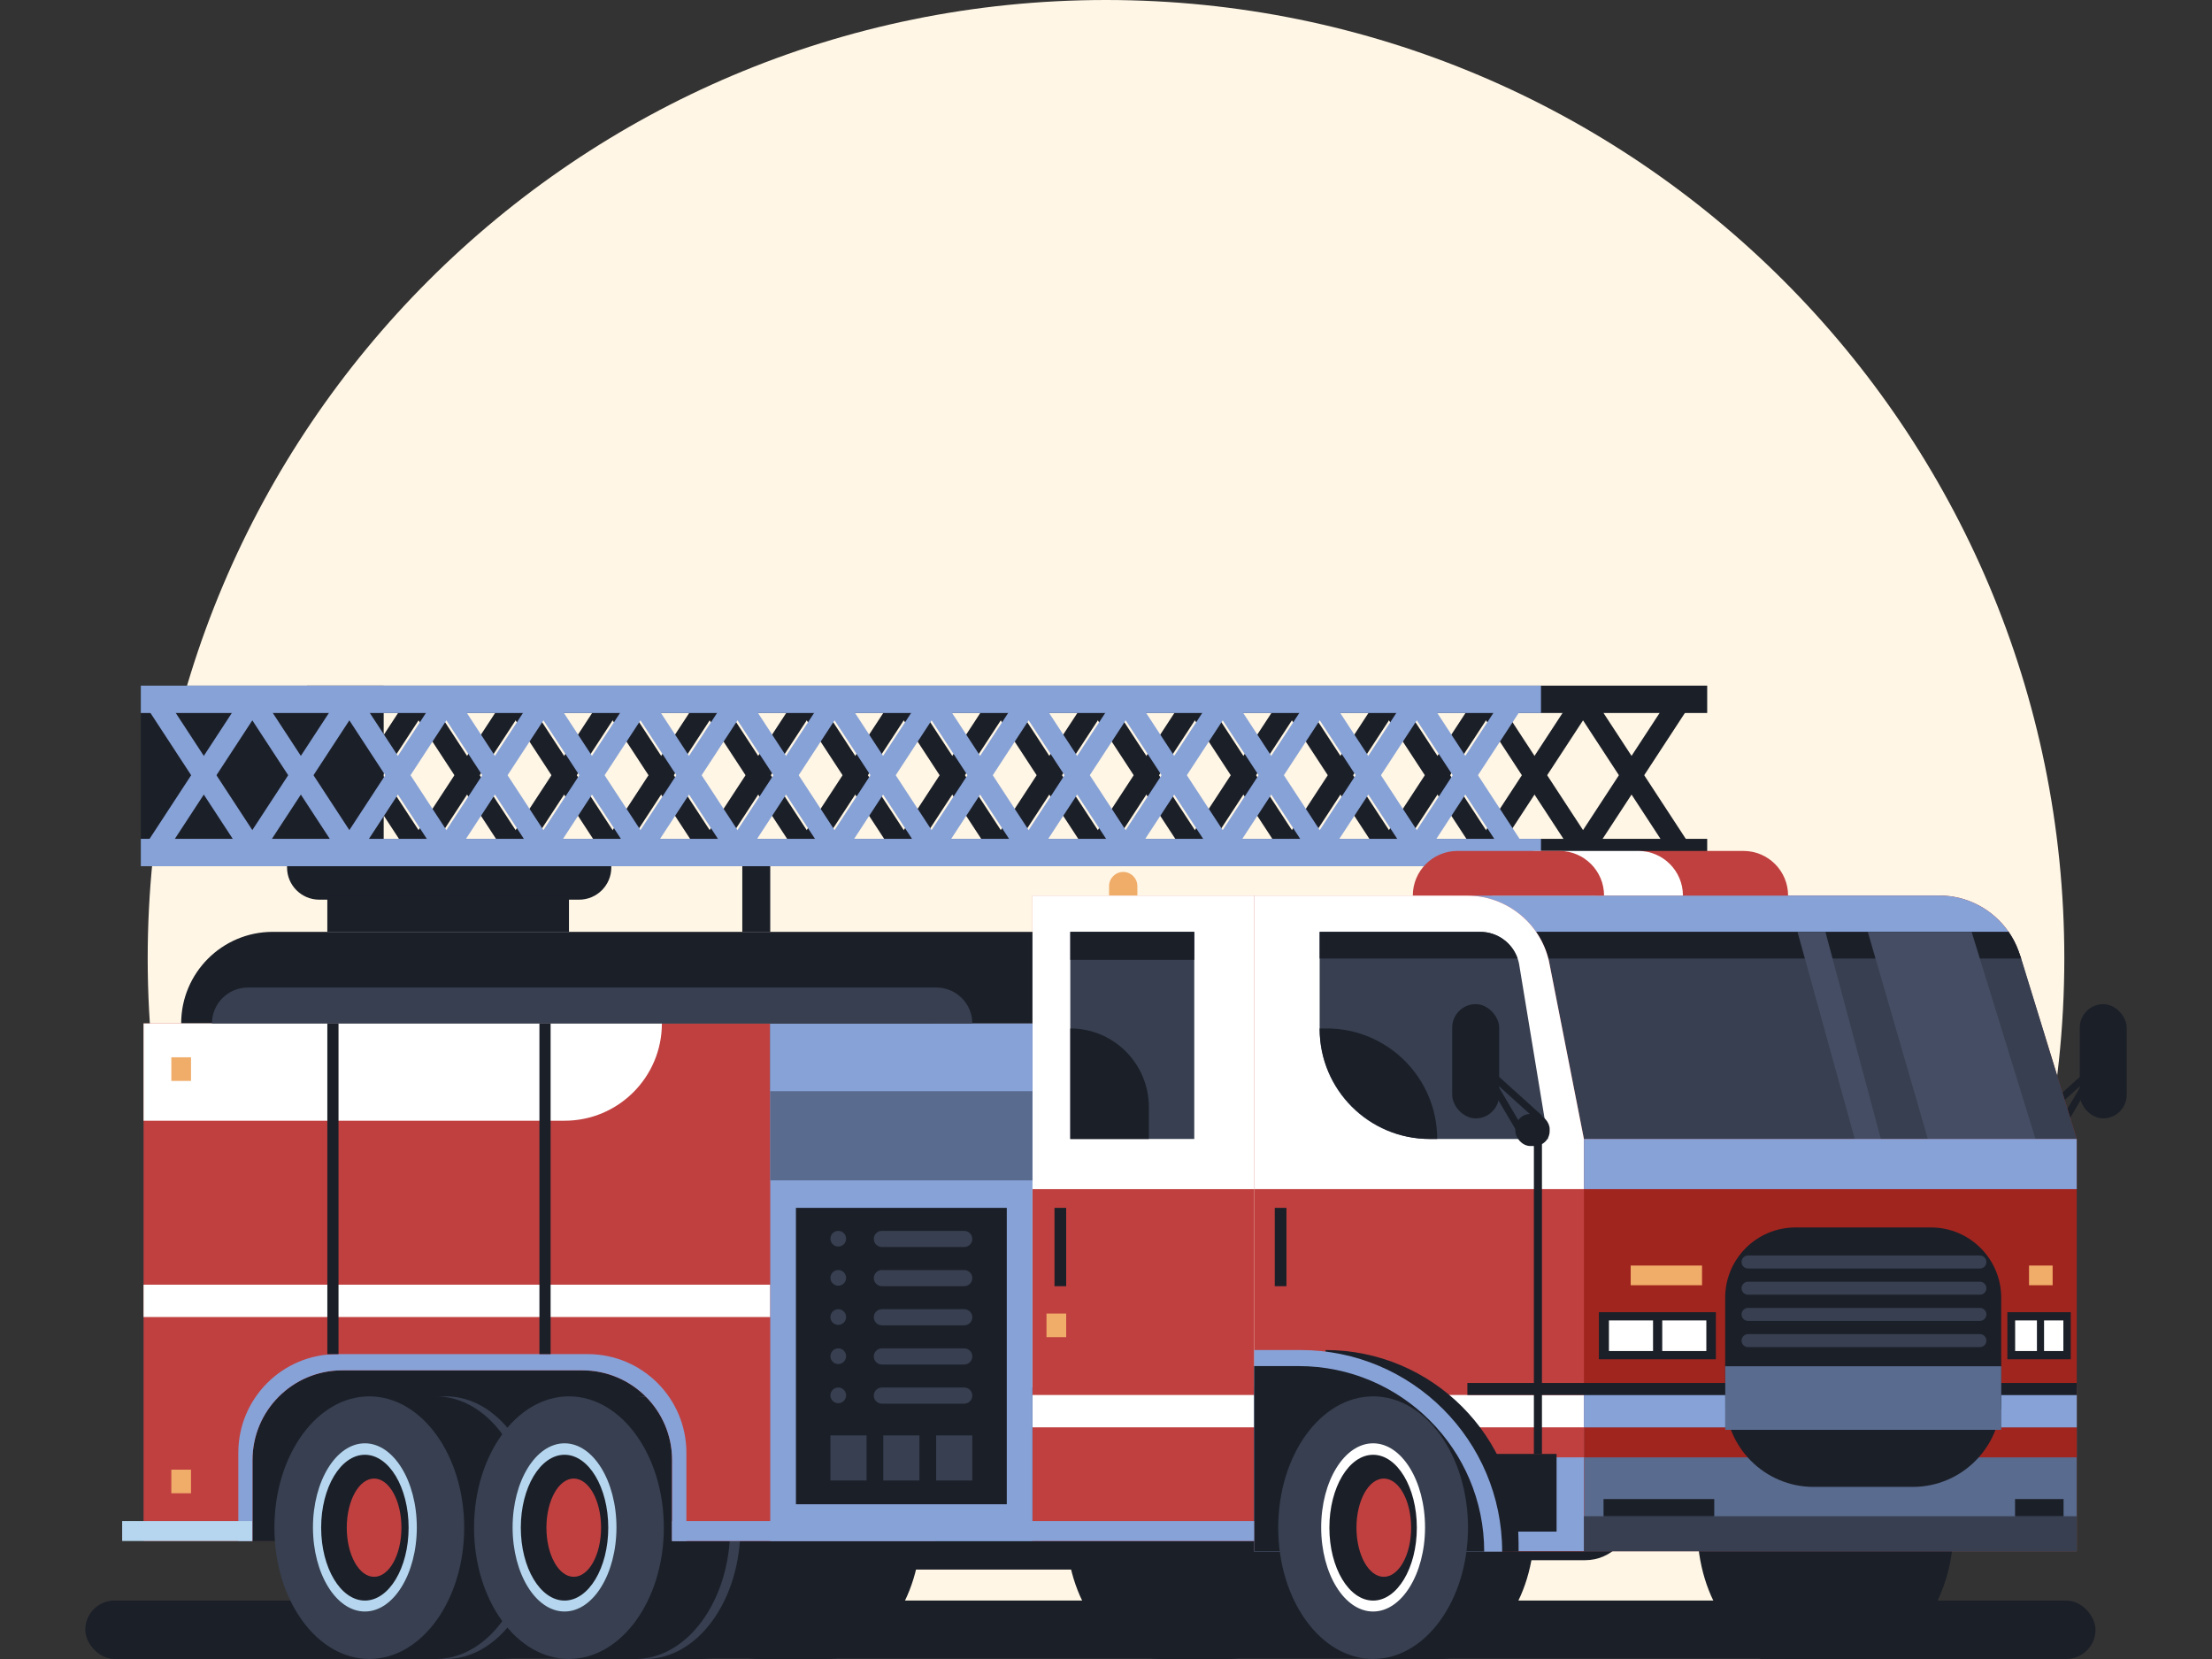 <?xml version="1.0" encoding="UTF-8"?>
<svg xmlns="http://www.w3.org/2000/svg" xmlns:xlink="http://www.w3.org/1999/xlink" width="440" height="330" viewBox="0 0 440 330">
  <rect x="0" y="0" width="440" height="330" fill="#333333" stroke="none"/>
  <defs>
    <clipPath id="e">
      <rect x="27.755" y="-389.971" width="384.491" height="268.015" fill="none" stroke-width="0"></rect>
    </clipPath>
  </defs>
  <g id="a" data-name="fond">
    <path d="M89.977,330h260.047c37.281-34.794,60.599-84.359,60.599-139.377C410.623,85.345,325.278,0,220,0S29.378,85.345,29.378,190.623c0,55.018,23.318,104.583,60.599,139.377Z" fill="#fff6e5" stroke-width="0"></path>
  </g>
  <g id="d" data-name="perso">
    <g>
      <rect x="147.653" y="171.503" width="5.559" height="13.858" transform="translate(300.865 356.863) rotate(180)" fill="#1b1f28" stroke-width="0"></rect>
      <rect x="28.01" y="136.383" width="48.309" height="35.917" transform="translate(104.33 308.683) rotate(180)" fill="#1b1f28" stroke-width="0"></rect>
      <g>
        <rect x="61.075" y="166.857" width="278.513" height="5.443" fill="#1b1f28" stroke-width="0"></rect>
        <rect x="61.075" y="136.383" width="278.513" height="5.443" fill="#1b1f28" stroke-width="0"></rect>
        <g>
          <polygon points="313.231 140.754 333.332 171.503 335.848 167.654 315.747 136.906 313.231 140.754" fill="#1b1f28" stroke-width="0"></polygon>
          <polygon points="313.231 167.654 315.747 171.503 335.848 140.754 333.332 136.906 313.231 167.654" fill="#1b1f28" stroke-width="0"></polygon>
        </g>
        <g>
          <polygon points="293.929 140.754 314.029 171.503 316.545 167.654 296.445 136.906 293.929 140.754" fill="#1b1f28" stroke-width="0"></polygon>
          <polygon points="293.929 167.654 296.445 171.503 316.545 140.754 314.029 136.906 293.929 167.654" fill="#1b1f28" stroke-width="0"></polygon>
        </g>
        <g>
          <polygon points="274.626 140.754 294.727 171.503 297.243 167.654 277.142 136.906 274.626 140.754" fill="#1b1f28" stroke-width="0"></polygon>
          <polygon points="274.626 167.654 277.142 171.503 297.243 140.754 294.727 136.906 274.626 167.654" fill="#1b1f28" stroke-width="0"></polygon>
        </g>
        <g>
          <polygon points="255.323 140.754 275.424 171.503 277.94 167.654 257.839 136.906 255.323 140.754" fill="#1b1f28" stroke-width="0"></polygon>
          <polygon points="255.323 167.654 257.839 171.503 277.94 140.754 275.424 136.906 255.323 167.654" fill="#1b1f28" stroke-width="0"></polygon>
        </g>
        <g>
          <polygon points="236.02 140.754 256.122 171.503 258.638 167.654 238.536 136.906 236.02 140.754" fill="#1b1f28" stroke-width="0"></polygon>
          <polygon points="236.02 167.654 238.536 171.503 258.638 140.754 256.122 136.906 236.02 167.654" fill="#1b1f28" stroke-width="0"></polygon>
        </g>
        <g>
          <polygon points="216.718 140.754 236.818 171.503 239.334 167.654 219.234 136.906 216.718 140.754" fill="#1b1f28" stroke-width="0"></polygon>
          <polygon points="216.718 167.654 219.234 171.503 239.334 140.754 236.818 136.906 216.718 167.654" fill="#1b1f28" stroke-width="0"></polygon>
        </g>
        <g>
          <polygon points="197.415 140.754 217.516 171.503 220.032 167.654 199.931 136.906 197.415 140.754" fill="#1b1f28" stroke-width="0"></polygon>
          <polygon points="197.415 167.654 199.931 171.503 220.032 140.754 217.516 136.906 197.415 167.654" fill="#1b1f28" stroke-width="0"></polygon>
        </g>
        <g>
          <polygon points="178.112 140.754 198.213 171.503 200.729 167.654 180.628 136.906 178.112 140.754" fill="#1b1f28" stroke-width="0"></polygon>
          <polygon points="178.112 167.654 180.628 171.503 200.729 140.754 198.213 136.906 178.112 167.654" fill="#1b1f28" stroke-width="0"></polygon>
        </g>
        <g>
          <polygon points="158.809 140.754 178.911 171.503 181.427 167.654 161.325 136.906 158.809 140.754" fill="#1b1f28" stroke-width="0"></polygon>
          <polygon points="158.809 167.654 161.325 171.503 181.427 140.754 178.911 136.906 158.809 167.654" fill="#1b1f28" stroke-width="0"></polygon>
        </g>
        <g>
          <polygon points="139.507 140.754 159.608 171.503 162.124 167.654 142.023 136.906 139.507 140.754" fill="#1b1f28" stroke-width="0"></polygon>
          <polygon points="139.507 167.654 142.023 171.503 162.124 140.754 159.608 136.906 139.507 167.654" fill="#1b1f28" stroke-width="0"></polygon>
        </g>
        <g>
          <polygon points="120.204 140.754 140.305 171.503 142.821 167.654 122.72 136.906 120.204 140.754" fill="#1b1f28" stroke-width="0"></polygon>
          <polygon points="120.204 167.654 122.72 171.503 142.821 140.754 140.305 136.906 120.204 167.654" fill="#1b1f28" stroke-width="0"></polygon>
        </g>
        <g>
          <polygon points="100.901 140.754 121.002 171.503 123.518 167.654 103.417 136.906 100.901 140.754" fill="#1b1f28" stroke-width="0"></polygon>
          <polygon points="100.901 167.654 103.417 171.503 123.518 140.754 121.002 136.906 100.901 167.654" fill="#1b1f28" stroke-width="0"></polygon>
        </g>
        <g>
          <polygon points="81.599 140.754 101.7 171.503 104.216 167.654 84.115 136.906 81.599 140.754" fill="#1b1f28" stroke-width="0"></polygon>
          <polygon points="81.599 167.654 84.115 171.503 104.216 140.754 101.7 136.906 81.599 167.654" fill="#1b1f28" stroke-width="0"></polygon>
        </g>
        <g>
          <polygon points="62.296 140.754 82.397 171.503 84.913 167.654 64.812 136.906 62.296 140.754" fill="#1b1f28" stroke-width="0"></polygon>
          <polygon points="62.296 167.654 64.812 171.503 84.913 140.754 82.397 136.906 62.296 167.654" fill="#1b1f28" stroke-width="0"></polygon>
        </g>
      </g>
      <g>
        <rect x="28.01" y="166.857" width="278.513" height="5.443" fill="#87a2d7" stroke-width="0"></rect>
        <rect x="28.01" y="136.383" width="278.513" height="5.443" fill="#87a2d7" stroke-width="0"></rect>
        <g>
          <polygon points="280.166 140.754 300.267 171.503 302.783 167.654 282.682 136.906 280.166 140.754" fill="#87a2d7" stroke-width="0"></polygon>
          <polygon points="280.166 167.654 282.682 171.503 302.783 140.754 300.267 136.906 280.166 167.654" fill="#87a2d7" stroke-width="0"></polygon>
        </g>
        <g>
          <polygon points="260.864 140.754 280.964 171.503 283.48 167.654 263.38 136.906 260.864 140.754" fill="#87a2d7" stroke-width="0"></polygon>
          <polygon points="260.864 167.654 263.38 171.503 283.48 140.754 280.964 136.906 260.864 167.654" fill="#87a2d7" stroke-width="0"></polygon>
        </g>
        <g>
          <polygon points="241.561 140.754 261.662 171.503 264.178 167.654 244.077 136.906 241.561 140.754" fill="#87a2d7" stroke-width="0"></polygon>
          <polygon points="241.561 167.654 244.077 171.503 264.178 140.754 261.662 136.906 241.561 167.654" fill="#87a2d7" stroke-width="0"></polygon>
        </g>
        <g>
          <polygon points="222.258 140.754 242.359 171.503 244.875 167.654 224.774 136.906 222.258 140.754" fill="#87a2d7" stroke-width="0"></polygon>
          <polygon points="222.258 167.654 224.774 171.503 244.875 140.754 242.359 136.906 222.258 167.654" fill="#87a2d7" stroke-width="0"></polygon>
        </g>
        <g>
          <polygon points="202.955 140.754 223.057 171.503 225.573 167.654 205.471 136.906 202.955 140.754" fill="#87a2d7" stroke-width="0"></polygon>
          <polygon points="202.955 167.654 205.471 171.503 225.573 140.754 223.057 136.906 202.955 167.654" fill="#87a2d7" stroke-width="0"></polygon>
        </g>
        <g>
          <polygon points="183.653 140.754 203.753 171.503 206.269 167.654 186.169 136.906 183.653 140.754" fill="#87a2d7" stroke-width="0"></polygon>
          <polygon points="183.653 167.654 186.169 171.503 206.269 140.754 203.753 136.906 183.653 167.654" fill="#87a2d7" stroke-width="0"></polygon>
        </g>
        <g>
          <polygon points="164.35 140.754 184.451 171.503 186.967 167.654 166.866 136.906 164.35 140.754" fill="#87a2d7" stroke-width="0"></polygon>
          <polygon points="164.35 167.654 166.866 171.503 186.967 140.754 184.451 136.906 164.35 167.654" fill="#87a2d7" stroke-width="0"></polygon>
        </g>
        <g>
          <polygon points="145.047 140.754 165.148 171.503 167.664 167.654 147.563 136.906 145.047 140.754" fill="#87a2d7" stroke-width="0"></polygon>
          <polygon points="145.047 167.654 147.563 171.503 167.664 140.754 165.148 136.906 145.047 167.654" fill="#87a2d7" stroke-width="0"></polygon>
        </g>
        <g>
          <polygon points="125.744 140.754 145.846 171.503 148.362 167.654 128.26 136.906 125.744 140.754" fill="#87a2d7" stroke-width="0"></polygon>
          <polygon points="125.744 167.654 128.26 171.503 148.362 140.754 145.846 136.906 125.744 167.654" fill="#87a2d7" stroke-width="0"></polygon>
        </g>
        <g>
          <polygon points="106.442 140.754 126.543 171.503 129.059 167.654 108.958 136.906 106.442 140.754" fill="#87a2d7" stroke-width="0"></polygon>
          <polygon points="106.442 167.654 108.958 171.503 129.059 140.754 126.543 136.906 106.442 167.654" fill="#87a2d7" stroke-width="0"></polygon>
        </g>
        <g>
          <polygon points="87.139 140.754 107.24 171.503 109.756 167.654 89.655 136.906 87.139 140.754" fill="#87a2d7" stroke-width="0"></polygon>
          <polygon points="87.139 167.654 89.655 171.503 109.756 140.754 107.24 136.906 87.139 167.654" fill="#87a2d7" stroke-width="0"></polygon>
        </g>
        <g>
          <polygon points="67.836 140.754 87.937 171.503 90.453 167.654 70.352 136.906 67.836 140.754" fill="#87a2d7" stroke-width="0"></polygon>
          <polygon points="67.836 167.654 70.352 171.503 90.453 140.754 87.937 136.906 67.836 167.654" fill="#87a2d7" stroke-width="0"></polygon>
        </g>
        <g>
          <polygon points="48.534 140.754 68.635 171.503 71.151 167.654 51.05 136.906 48.534 140.754" fill="#87a2d7" stroke-width="0"></polygon>
          <polygon points="48.534 167.654 51.05 171.503 71.151 140.754 68.635 136.906 48.534 167.654" fill="#87a2d7" stroke-width="0"></polygon>
        </g>
        <g>
          <polygon points="29.231 140.754 49.332 171.503 51.848 167.654 31.747 136.906 29.231 140.754" fill="#87a2d7" stroke-width="0"></polygon>
          <polygon points="29.231 167.654 31.747 171.503 51.848 140.754 49.332 136.906 29.231 167.654" fill="#87a2d7" stroke-width="0"></polygon>
        </g>
      </g>
      <path d="M223.891,172.978h1.883v5.624h-1.883c-1.552,0-2.812-1.26-2.812-2.812h0c0-1.552,1.26-2.812,2.812-2.812Z" transform="translate(399.216 -47.637) rotate(90)" fill="#f0ac69" stroke-width="0"></path>
      <path d="M356.506,277.759h0s13.198,0,13.198,0c10.427,0,18.879,11.695,18.879,26.121s-8.452,26.121-18.879,26.121h-13.198c-10.427,0-18.879-11.695-18.879-26.121s8.452-26.121,18.879-26.121Z" fill="#1b1f28" stroke-width="0"></path>
      <rect x="69.17" y="271.732" width="124.981" height="24.445" transform="translate(263.321 567.909) rotate(180)" fill="#1b1f28" stroke-width="0"></rect>
      <rect x="48.215" y="269.355" width="37.652" height="37.176" transform="translate(134.082 575.885) rotate(180)" fill="#1b1f28" stroke-width="0"></rect>
      <rect x="16.962" y="318.376" width="399.867" height="11.615" rx="5.807" ry="5.807" fill="#1b1f28" stroke-width="0"></rect>
      <rect x="188.93" y="275.985" width="60.541" height="31.75" transform="translate(438.401 583.72) rotate(180)" fill="#1b1f28" stroke-width="0"></rect>
      <path d="M312.199,301.258h12.23v9.084h-21.313c0-5.013,4.07-9.084,9.084-9.084Z" transform="translate(627.545 611.599) rotate(-180)" fill="#1b1f28" stroke-width="0"></path>
      <path d="M144.477,296.152h159.927v16.058h-175.985c0-8.863,7.195-16.058,16.058-16.058Z" transform="translate(432.823 608.361) rotate(-180)" fill="#1b1f28" stroke-width="0"></path>
      <path d="M230.958,277.759h0s13.198,0,13.198,0c10.427,0,18.879,11.695,18.879,26.121s-8.453,26.121-18.879,26.121h-13.198c-10.427,0-18.879-11.695-18.879-26.121s8.452-26.121,18.879-26.121Z" fill="#1b1f28" stroke-width="0"></path>
      <path d="M151.115,277.759h0s13.197,0,13.197,0c10.427,0,18.879,11.695,18.879,26.121s-8.453,26.121-18.879,26.121h-13.197c-10.427,0-18.879-11.695-18.879-26.121s8.452-26.121,18.879-26.121Z" fill="#1b1f28" stroke-width="0"></path>
      <path d="M273.132,277.755h13.197c10.427,0,18.879,11.695,18.879,26.121s-8.453,26.121-18.879,26.121h-13.197v-52.241Z" fill="#1b1f28" stroke-width="0"></path>
      <rect x="249.471" y="286.795" width="105.122" height="20.94" transform="translate(604.064 594.53) rotate(180)" fill="#1b1f28" stroke-width="0"></rect>
      <g>
        <g>
          <path d="M86.514,277.755h13.198c10.427,0,18.879,11.695,18.879,26.121s-8.452,26.121-18.879,26.121h-13.198v-52.241Z" fill="#1b1f28" stroke-width="0"></path>
          <ellipse cx="88.69" cy="303.876" rx="18.879" ry="26.121" fill="#373f50" stroke-width="0"></ellipse>
        </g>
        <path d="M73.458,277.755h13.197c10.427,0,18.879,11.695,18.879,26.121s-8.453,26.121-18.879,26.121h-13.197v-52.241Z" fill="#1b1f28" stroke-width="0"></path>
        <ellipse cx="73.458" cy="303.876" rx="18.879" ry="26.121" fill="#373f50" stroke-width="0"></ellipse>
        <ellipse cx="72.581" cy="303.825" rx="10.33" ry="16.729" fill="#b5d6ee" stroke-width="0"></ellipse>
        <ellipse cx="72.581" cy="303.876" rx="8.699" ry="14.5" fill="#1b1f28" stroke-width="0"></ellipse>
        <ellipse cx="74.414" cy="303.879" rx="5.437" ry="9.772" fill="#c04040" stroke-width="0"></ellipse>
      </g>
      <g>
        <g>
          <path d="M126.227,277.755h13.198c10.427,0,18.879,11.695,18.879,26.121s-8.452,26.121-18.879,26.121h-13.198v-52.241Z" fill="#1b1f28" stroke-width="0"></path>
          <ellipse cx="128.403" cy="303.876" rx="18.879" ry="26.121" fill="#373f50" stroke-width="0"></ellipse>
        </g>
        <path d="M113.171,277.755h13.198c10.427,0,18.879,11.695,18.879,26.121s-8.453,26.121-18.879,26.121h-13.198v-52.241Z" fill="#1b1f28" stroke-width="0"></path>
        <ellipse cx="113.171" cy="303.876" rx="18.879" ry="26.121" fill="#373f50" stroke-width="0"></ellipse>
        <ellipse cx="112.294" cy="303.825" rx="10.33" ry="16.729" fill="#b5d6ee" stroke-width="0"></ellipse>
        <ellipse cx="112.294" cy="303.876" rx="8.699" ry="14.5" fill="#1b1f28" stroke-width="0"></ellipse>
        <ellipse cx="114.127" cy="303.879" rx="5.437" ry="9.772" fill="#c04040" stroke-width="0"></ellipse>
      </g>
      <g>
        <g>
          <rect x="413.698" y="199.741" width="9.34" height="22.718" rx="4.67" ry="4.67" transform="translate(836.736 422.2) rotate(-180)" fill="#1b1f28" stroke-width="0"></rect>
          <rect x="403.655" y="221.586" width="6.82" height="6.375" rx="2.988" ry="2.988" transform="translate(814.13 449.548) rotate(180)" fill="#1b1f28" stroke-width="0"></rect>
        </g>
        <rect x="403.8" y="216.892" width="14.405" height="1.391" transform="translate(-39.899 331.408) rotate(-42.064)" fill="#1b1f28" stroke-width="0"></rect>
        <rect x="406.44" y="220.37" width="10.602" height="1.391" transform="translate(12.033 463.211) rotate(-59.439)" fill="#1b1f28" stroke-width="0"></rect>
      </g>
      <path d="M290.427,178.137v130.42h122.667v-82.003l-6.38-20.596-5.198-16.777c-.496-1.373-1.169-2.656-1.976-3.819-3.076-4.448-8.191-7.226-13.777-7.226h-95.335Z" fill="#a1251f" stroke-width="0"></path>
      <path d="M288.87,178.137v27.821h117.844l-5.198-16.777c-.496-1.373-1.169-2.656-1.976-3.819-3.076-4.448-8.191-7.226-13.777-7.226h-96.892Z" fill="#87a2d7" stroke-width="0"></path>
      <rect x="315.066" y="275.985" width="98.026" height="32.572" transform="translate(728.158 584.542) rotate(180)" fill="#596b8e" stroke-width="0"></rect>
      <rect x="315.066" y="283.919" width="98.038" height="5.968" transform="translate(728.169 573.806) rotate(180)" fill="#a1251f" stroke-width="0"></rect>
      <path d="M301.483,185.361l2.018,5.31,11.565,35.887h98.026l-11.04-35.887-.537-1.487c-.497-1.375-1.168-2.661-1.979-3.823h-98.054Z" fill="#373f50" stroke-width="0"></path>
      <path d="M262.5,185.361v5.31h139.553l-.537-1.487c-.497-1.375-1.168-2.661-1.979-3.823h-137.037Z" fill="#1b1f28" stroke-width="0"></path>
      <rect x="205.373" y="178.137" width="44.091" height="128.393" fill="#c04040" stroke-width="0"></rect>
      <path d="M249.47,178.137v130.42h65.595v-81.996l-6.971-35.46c-1.767-7.588-8.528-12.964-16.326-12.964h-42.298Z" fill="#c04040" stroke-width="0"></path>
      <path d="M291.768,178.137h-42.298v58.401h65.595v-9.977l-6.971-35.46c-1.767-7.588-8.528-12.964-16.326-12.964Z" fill="#fff" stroke-width="0"></path>
      <rect x="205.373" y="178.137" width="44.091" height="58.401" fill="#fff" stroke-width="0"></rect>
      <rect x="287.198" y="275.985" width="27.868" height="32.57" transform="translate(602.264 584.54) rotate(180)" fill="#c04040" stroke-width="0"></rect>
      <rect x="301.132" y="289.887" width="13.934" height="18.662" transform="translate(616.197 598.435) rotate(180)" fill="#87a2d7" stroke-width="0"></rect>
      <rect x="205.373" y="277.483" width="109.693" height="6.434" transform="translate(520.438 561.401) rotate(180)" fill="#fff" stroke-width="0"></rect>
      <rect x="305.113" y="225.406" width="1.604" height="63.837" transform="translate(611.83 514.649) rotate(180)" fill="#1b1f28" stroke-width="0"></rect>
      <rect x="291.781" y="289.208" width="17.844" height="15.453" transform="translate(601.406 593.869) rotate(180)" fill="#1b1f28" stroke-width="0"></rect>
      <path d="M263.678,268.54h38.389v40.107h0c-21.188,0-38.389-17.202-38.389-38.389v-1.718h0Z" transform="translate(565.744 577.188) rotate(180)" fill="#1b1f28" stroke-width="0"></path>
      <path d="M249.463,268.54h49.34v40.107h-9.233c-22.136,0-40.107-17.971-40.107-40.107h0Z" transform="translate(548.266 577.188) rotate(180)" fill="#87a2d7" stroke-width="0"></path>
      <path d="M249.463,271.735h45.765v36.913h-8.852c-20.373,0-36.913-16.54-36.913-36.913h0Z" transform="translate(544.691 580.382) rotate(180)" fill="#1b1f28" stroke-width="0"></path>
      <g>
        <ellipse cx="273.132" cy="303.876" rx="18.879" ry="26.121" fill="#373f50" stroke-width="0"></ellipse>
        <ellipse cx="273.132" cy="303.825" rx="10.33" ry="16.729" fill="#fff" stroke-width="0"></ellipse>
        <ellipse cx="273.132" cy="303.879" rx="8.699" ry="14.5" fill="#1b1f28" stroke-width="0"></ellipse>
        <ellipse cx="275.258" cy="303.879" rx="5.437" ry="9.772" fill="#c04040" stroke-width="0"></ellipse>
      </g>
      <rect x="253.569" y="240.262" width="2.326" height="15.581" fill="#1b1f28" stroke-width="0"></rect>
      <rect x="209.754" y="240.262" width="2.326" height="15.581" fill="#1b1f28" stroke-width="0"></rect>
      <path d="M262.5,185.361v19.365c0,12.057,9.774,21.832,21.832,21.832h23.579l-5.746-34.836c-.067-.363-.162-.71-.285-1.051-1.073-3.136-4.047-5.31-7.44-5.31h-31.94Z" fill="#373f50" stroke-width="0"></path>
      <path d="M262.498,204.577h1.397c12.131,0,21.981,9.849,21.981,21.981h-1.397c-12.131,0-21.981-9.849-21.981-21.981h0Z" transform="translate(548.375 431.135) rotate(-180)" fill="#1b1f28" stroke-width="0"></path>
      <g>
        <g>
          <rect x="288.868" y="199.741" width="9.34" height="22.718" rx="4.67" ry="4.67" fill="#1b1f28" stroke-width="0"></rect>
          <rect x="301.431" y="221.586" width="6.82" height="6.375" rx="2.988" ry="2.988" fill="#1b1f28" stroke-width="0"></rect>
        </g>
        <rect x="300.209" y="210.385" width="1.391" height="14.405" transform="translate(-62.227 295.2) rotate(-47.936)" fill="#1b1f28" stroke-width="0"></rect>
        <rect x="299.469" y="215.764" width="1.391" height="10.602" transform="translate(-70.705 183.327) rotate(-30.561)" fill="#1b1f28" stroke-width="0"></rect>
      </g>
      <polygon points="392.188 185.361 404.9 226.558 383.473 226.558 371.529 185.361 392.188 185.361" fill="#444d63" stroke-width="0"></polygon>
      <polygon points="363.105 185.361 374.138 226.558 368.931 226.558 357.546 185.361 363.105 185.361" fill="#444d63" stroke-width="0"></polygon>
      <path d="M262.5,185.361v5.31h39.38c-1.073-3.136-4.047-5.31-7.44-5.31h-31.94Z" fill="#1b1f28" stroke-width="0"></path>
      <rect x="315.066" y="301.606" width="98.026" height="6.951" transform="translate(728.158 610.162) rotate(180)" fill="#373f50" stroke-width="0"></rect>
      <path d="M343.163,244.159h54.913v22.182c0,7.716-6.265,13.981-13.981,13.981h-26.951c-7.716,0-13.981-6.265-13.981-13.981v-22.182h0Z" transform="translate(741.238 524.479) rotate(180)" fill="#1b1f28" stroke-width="0"></path>
      <path d="M347.713,252.328h46.119c.716,0,1.296-.58,1.296-1.296h0c0-.716-.58-1.296-1.296-1.296h-46.119c-.716,0-1.296.58-1.296,1.296h0c0,.716.58,1.296,1.296,1.296Z" fill="#373f50" stroke-width="0"></path>
      <path d="M347.713,257.54h46.119c.716,0,1.296-.58,1.296-1.296h0c0-.716-.58-1.296-1.296-1.296h-46.119c-.716,0-1.296.58-1.296,1.296h0c0,.716.58,1.296,1.296,1.296Z" fill="#373f50" stroke-width="0"></path>
      <path d="M347.713,262.753h46.119c.716,0,1.296-.58,1.296-1.296h0c0-.716-.58-1.296-1.296-1.296h-46.119c-.716,0-1.296.58-1.296,1.296h0c0,.716.58,1.296,1.296,1.296Z" fill="#373f50" stroke-width="0"></path>
      <path d="M347.713,267.965h46.119c.716,0,1.296-.58,1.296-1.296h0c0-.716-.58-1.296-1.296-1.296h-46.119c-.716,0-1.296.58-1.296,1.296h0c0,.716.58,1.296,1.296,1.296Z" fill="#373f50" stroke-width="0"></path>
      <path d="M360.761,275.985h19.716c9.713,0,17.598,7.886,17.598,17.598v2.183h-54.913v-2.183c0-9.713,7.886-17.598,17.598-17.598Z" transform="translate(741.238 571.751) rotate(180)" fill="#1b1f28" stroke-width="0"></path>
      <rect x="315.066" y="277.483" width="28.111" height="6.434" transform="translate(658.243 561.401) rotate(180)" fill="#87a2d7" stroke-width="0"></rect>
      <rect x="398.075" y="277.483" width="15.022" height="6.434" transform="translate(811.173 561.401) rotate(180)" fill="#87a2d7" stroke-width="0"></rect>
      <rect x="318.969" y="298.187" width="22.019" height="3.419" transform="translate(659.957 599.793) rotate(180)" fill="#1b1f28" stroke-width="0"></rect>
      <rect x="400.824" y="298.187" width="9.65" height="3.419" transform="translate(811.299 599.793) rotate(180)" fill="#1b1f28" stroke-width="0"></rect>
      <rect x="324.369" y="251.735" width="14.19" height="3.916" transform="translate(662.929 507.386) rotate(180)" fill="#f0ac69" stroke-width="0"></rect>
      <rect x="403.605" y="251.735" width="4.695" height="3.916" transform="translate(811.905 507.386) rotate(180)" fill="#f0ac69" stroke-width="0"></rect>
      <rect x="207.774" y="261.675" width="4.695" height="3.916" transform="translate(473.754 53.512) rotate(90)" fill="#f0ac69" stroke-width="0"></rect>
      <rect x="315.066" y="226.558" width="98.026" height="9.98" transform="translate(728.158 463.095) rotate(180)" fill="#87a2d7" stroke-width="0"></rect>
      <rect x="291.885" y="275.094" width="121.207" height="2.389" transform="translate(704.977 552.578) rotate(180)" fill="#1b1f28" stroke-width="0"></rect>
      <rect x="343.177" y="271.769" width="54.898" height="12.647" transform="translate(741.252 556.186) rotate(180)" fill="#596b8e" stroke-width="0"></rect>
      <g>
        <rect x="318.042" y="261.014" width="23.275" height="9.369" transform="translate(659.358 531.397) rotate(180)" fill="#1b1f28" stroke-width="0"></rect>
        <rect x="330.644" y="262.655" width="8.772" height="6.086" transform="translate(670.061 531.396) rotate(180)" fill="#fff" stroke-width="0"></rect>
        <rect x="320.043" y="262.655" width="8.772" height="6.086" transform="translate(648.858 531.396) rotate(180)" fill="#fff" stroke-width="0"></rect>
      </g>
      <g>
        <rect x="399.292" y="261.014" width="12.613" height="9.369" transform="translate(811.198 531.397) rotate(180)" fill="#1b1f28" stroke-width="0"></rect>
        <rect x="406.593" y="262.655" width="3.84" height="6.086" transform="translate(817.027 531.396) rotate(180)" fill="#fff" stroke-width="0"></rect>
        <rect x="400.843" y="262.655" width="4.333" height="6.086" transform="translate(806.018 531.396) rotate(180)" fill="#fff" stroke-width="0"></rect>
      </g>
      <rect x="212.898" y="185.361" width="24.659" height="41.197" transform="translate(450.455 411.919) rotate(180)" fill="#373f50" stroke-width="0"></rect>
      <rect x="212.898" y="185.361" width="24.659" height="5.568" transform="translate(450.455 376.289) rotate(180)" fill="#1b1f28" stroke-width="0"></rect>
      <path d="M212.898,204.577h15.62v21.981h0c-8.621,0-15.62-6.999-15.62-15.62v-6.36h0Z" transform="translate(441.416 431.135) rotate(-180)" fill="#1b1f28" stroke-width="0"></path>
      <path d="M28.557,203.572v102.959h21.67v-16.103c0-9.856,7.988-17.844,17.844-17.844h47.763c9.863,0,17.851,7.988,17.851,17.844v16.103h52.357v-102.959H28.557Z" fill="#c04040" stroke-width="0"></path>
      <rect x="28.557" y="255.544" width="124.655" height="6.434" fill="#fff" stroke-width="0"></rect>
      <rect x="153.212" y="203.572" width="52.161" height="102.959" transform="translate(358.585 510.102) rotate(180)" fill="#87a2d7" stroke-width="0"></rect>
      <rect x="153.212" y="203.572" width="52.161" height="31.218" transform="translate(358.585 438.362) rotate(180)" fill="#596b8e" stroke-width="0"></rect>
      <rect x="153.212" y="203.572" width="52.161" height="13.481" transform="translate(358.585 420.625) rotate(180)" fill="#87a2d7" stroke-width="0"></rect>
      <path d="M47.405,288.972v17.558h2.822v-16.103c0-9.856,7.988-17.844,17.844-17.844h47.763c9.863,0,17.851,7.988,17.851,17.844v16.103h2.847v-17.558c0-10.835-8.782-19.617-19.624-19.617h-49.885c-10.835,0-19.617,8.782-19.617,19.617Z" fill="#87a2d7" stroke-width="0"></path>
      <rect x="158.321" y="240.262" width="41.942" height="58.955" transform="translate(358.585 539.48) rotate(180)" fill="#1b1f28" stroke-width="0"></rect>
      <g>
        <path d="M175.419,248.053h16.377c.888,0,1.609-.72,1.609-1.609h0c0-.888-.72-1.609-1.609-1.609h-16.377c-.888,0-1.609.72-1.609,1.609h0c0,.888.72,1.609,1.609,1.609Z" fill="#373f50" stroke-width="0"></path>
        <path d="M165.18,246.398c0,.863.699,1.562,1.562,1.562s1.562-.699,1.562-1.562-.699-1.562-1.562-1.562-1.562.699-1.562,1.562Z" fill="#373f50" stroke-width="0"></path>
      </g>
      <g>
        <path d="M175.419,255.843h16.377c.888,0,1.609-.72,1.609-1.609h0c0-.888-.72-1.609-1.609-1.609h-16.377c-.888,0-1.609.72-1.609,1.609h0c0,.888.72,1.609,1.609,1.609Z" fill="#373f50" stroke-width="0"></path>
        <path d="M165.18,254.188c0,.863.699,1.562,1.562,1.562s1.562-.699,1.562-1.562-.699-1.562-1.562-1.562-1.562.699-1.562,1.562Z" fill="#373f50" stroke-width="0"></path>
      </g>
      <g>
        <path d="M175.419,263.633h16.377c.888,0,1.609-.72,1.609-1.609h0c0-.888-.72-1.609-1.609-1.609h-16.377c-.888,0-1.609.72-1.609,1.609h0c0,.888.72,1.609,1.609,1.609Z" fill="#373f50" stroke-width="0"></path>
        <path d="M165.18,261.978c0,.863.699,1.562,1.562,1.562s1.562-.699,1.562-1.562-.699-1.562-1.562-1.562-1.562.699-1.562,1.562Z" fill="#373f50" stroke-width="0"></path>
      </g>
      <g>
        <path d="M175.419,271.424h16.377c.888,0,1.609-.72,1.609-1.609h0c0-.888-.72-1.609-1.609-1.609h-16.377c-.888,0-1.609.72-1.609,1.609h0c0,.888.72,1.609,1.609,1.609Z" fill="#373f50" stroke-width="0"></path>
        <path d="M165.18,269.769c0,.863.699,1.562,1.562,1.562s1.562-.699,1.562-1.562-.699-1.562-1.562-1.562-1.562.699-1.562,1.562Z" fill="#373f50" stroke-width="0"></path>
      </g>
      <g>
        <path d="M175.419,279.214h16.377c.888,0,1.609-.72,1.609-1.609h0c0-.888-.72-1.609-1.609-1.609h-16.377c-.888,0-1.609.72-1.609,1.609h0c0,.888.72,1.609,1.609,1.609Z" fill="#373f50" stroke-width="0"></path>
        <path d="M165.18,277.559c0,.863.699,1.562,1.562,1.562s1.562-.699,1.562-1.562-.699-1.562-1.562-1.562-1.562.699-1.562,1.562Z" fill="#373f50" stroke-width="0"></path>
      </g>
      <rect x="186.212" y="285.523" width="7.193" height="8.972" transform="translate(379.617 580.018) rotate(180)" fill="#373f50" stroke-width="0"></rect>
      <rect x="175.696" y="285.523" width="7.193" height="8.972" transform="translate(358.585 580.018) rotate(180)" fill="#373f50" stroke-width="0"></rect>
      <rect x="165.18" y="285.523" width="7.193" height="8.972" transform="translate(337.553 580.018) rotate(180)" fill="#373f50" stroke-width="0"></rect>
      <path d="M36.038,185.361h169.335c0,10.051-8.16,18.211-18.211,18.211H36.038v-18.211h0Z" transform="translate(241.411 388.932) rotate(180)" fill="#1b1f28" stroke-width="0"></path>
      <rect x="133.685" y="302.559" width="115.779" height="3.972" transform="translate(383.148 609.089) rotate(180)" fill="#87a2d7" stroke-width="0"></rect>
      <rect x="24.299" y="302.559" width="25.858" height="3.972" transform="translate(74.456 609.089) rotate(180)" fill="#b5d6ee" stroke-width="0"></rect>
      <path d="M112.303,222.929H28.557v-19.357h103.103c0,10.691-8.667,19.357-19.357,19.357Z" fill="#fff" stroke-width="0"></path>
      <rect x="107.3" y="203.572" width="2.225" height="65.783" transform="translate(216.824 472.926) rotate(180)" fill="#1b1f28" stroke-width="0"></rect>
      <rect x="65.11" y="203.572" width="2.224" height="65.783" transform="translate(132.445 472.926) rotate(180)" fill="#1b1f28" stroke-width="0"></rect>
      <path d="M49.302,196.433h136.964c3.943,0,7.139,3.196,7.139,7.139H42.163c0-3.943,3.196-7.139,7.139-7.139Z" fill="#373f50" stroke-width="0"></path>
      <rect x="33.69" y="210.702" width="4.695" height="3.916" transform="translate(248.698 176.622) rotate(90)" fill="#f0ac69" stroke-width="0"></rect>
      <rect x="33.69" y="292.728" width="4.695" height="3.916" transform="translate(330.724 258.649) rotate(90)" fill="#f0ac69" stroke-width="0"></rect>
      <g>
        <path d="M317.637,169.263h38.04c0,4.898-3.976,8.874-8.874,8.874h-20.292c-4.898,0-8.874-3.976-8.874-8.874h0Z" transform="translate(673.313 347.401) rotate(180)" fill="#c04040" stroke-width="0"></path>
        <path d="M296.719,169.263h38.04c0,4.898-3.976,8.874-8.874,8.874h-20.292c-4.898,0-8.874-3.976-8.874-8.874h0Z" transform="translate(631.478 347.401) rotate(180)" fill="#fff" stroke-width="0"></path>
        <path d="M281.032,169.263h38.04c0,4.898-3.976,8.874-8.874,8.874h-20.292c-4.898,0-8.874-3.976-8.874-8.874h0Z" transform="translate(600.103 347.401) rotate(180)" fill="#c04040" stroke-width="0"></path>
      </g>
      <path d="M63.5,172.3h51.693c3.535,0,6.404,2.87,6.404,6.404v.253H57.096v-.253c0-3.535,2.87-6.404,6.404-6.404Z" transform="translate(178.694 351.257) rotate(180)" fill="#1b1f28" stroke-width="0"></path>
      <rect x="65.11" y="178.137" width="48.068" height="7.223" transform="translate(178.288 363.498) rotate(180)" fill="#1b1f28" stroke-width="0"></rect>
    </g>
    <g clip-path="url(#e)">
      <g>
        <path d="M166.548,4.089h-42.802s-3.915-46.541-3.915-46.541h27.911s1.438,17.095,1.438,17.095c.628,7.467,3.589,9.284,9.421,13.25.144.103.282.199.42.296.493.362.958.748,1.392,1.147,3.199,2.958,4.727,6.827,5.458,9.864.102.404.178.791.251,1.153.425,2.197.425,3.737.425,3.737Z" fill="#f3ded2" stroke-width="0"></path>
        <path d="M166.123.352h-42.691s-.097-1.153-.097-1.153h42.536c.102.404.178.791.251,1.153Z" fill="#934553" stroke-width="0"></path>
        <path d="M37.069,4.089h42.802s3.915-46.541,3.915-46.541h-27.911s-1.438,17.095-1.438,17.095c-.628,7.467-3.589,9.284-9.421,13.25-.144.103-.282.199-.42.296-.493.362-.958.748-1.392,1.147-3.199,2.958-4.727,6.827-5.458,9.864-.102.404-.178.791-.251,1.153-.425,2.197-.425,3.737-.425,3.737Z" fill="#f3ded2" stroke-width="0"></path>
        <path d="M37.495.352h42.691s.097-1.153.097-1.153h-42.536c-.102.404-.178.791-.251,1.153Z" fill="#934553" stroke-width="0"></path>
      </g>
      <g>
        <path d="M91.124,50.362c.024-.545.178-2.437.555-4.241.079-.391.173-.797.284-1.229.892-3.416,2.781-7.764,6.785-10.707.437-.324.885-.621,1.371-.891,1.205-.715,2.559-1.296,4.098-1.701,1.429-.391,2.812-.715,4.113-1.039.525-.121,1.037-.243,1.535-.364,1.343-.337,2.604-.661,3.762-1.039.516-.162,1.005-.337,1.483-.527,1.292-.499,2.432-1.107,3.414-1.89.452-.337.869-.729,1.235-1.161,1.374-1.564,2.256-3.706,2.581-6.747h31.922s-3.131,31.535-3.131,31.535h-60.007Z" fill="#2d2531" stroke-width="0"></path>
        <path d="M91.675,46.124l59.884.007.122-1.228-59.719-.007c-.109.424-.205.835-.287,1.228Z" fill="#5b5160" stroke-width="0"></path>
        <path d="M216.528,18.827l4.294,31.535h-60.007c-.105-.545-.396-2.437-.444-4.241-.013-.391-.014-.797-.006-1.229.087-3.416.953-7.764,4.264-10.707.361-.324.739-.621,1.161-.891,1.037-.715,2.253-1.296,3.697-1.701,1.337-.391,2.643-.715,3.869-1.039.496-.121.979-.243,1.449-.364,1.264-.337,2.448-.661,3.518-1.039.477-.162.926-.337,1.359-.527,1.174-.499,2.171-1.107,2.969-1.89.373-.337.697-.729.962-1.161,1.006-1.564,1.383-3.706.992-6.747h31.922Z" fill="#2d2531" stroke-width="0"></path>
        <path d="M160.368,46.124l59.886.007-.167-1.228-59.72-.007c-.01.424-.009.835.002,1.228Z" fill="#5b5160" stroke-width="0"></path>
        <path d="M217.699,27.432s-17.826,3.08-18.694-3.736c-.319-2.506-2.909-4.03-5.009-4.869h22.533s1.17,8.605,1.17,8.605Z" fill="#e7614f" stroke-width="0"></path>
        <path d="M153.082,30.715s-7.823-.395-11.696-.642c-3.874-.248-5.905-1.643-5.905-6.48,0-3.326-3.811-4.412-6.192-4.766h24.975s-1.182,11.888-1.182,11.888Z" fill="#e7614f" stroke-width="0"></path>
        <polygon points="101.282 18.823 154.262 18.833 171.703 -157.376 128.745 -157.376 116.175 -79.436 115.948 -77.983 108.902 -34.272 108.673 -32.9 101.282 18.823" fill="#356c88" stroke-width="0"></polygon>
        <polygon points="135.142 18.838 133.894 18.831 151.032 -157.379 152.524 -157.379 135.142 18.838" fill="#2d2531" stroke-width="0"></polygon>
        <polygon points="139.503 -157.381 149.934 -80.954 150.127 -79.551 156.333 -34.087 156.525 -32.684 163.533 18.831 216.512 18.831 192.482 -157.381 139.503 -157.381" fill="#356c88" stroke-width="0"></polygon>
        <polygon points="205.066 18.831 206.314 18.823 179.76 -157.39 178.269 -157.39 205.066 18.831" fill="#2d2531" stroke-width="0"></polygon>
      </g>
      <g>
        <path d="M217.893-2.334v57.758h46.88s.141-1.904-.118-4.635c-.047-.449-.1-.927-.171-1.426-.523-3.772-1.84-8.571-5.068-12.243-.441-.499-.911-.977-1.423-1.426-.141-.121-.282-.243-.429-.364-6.021-4.927-9.096-7.181-9.096-16.45V-2.334h-30.575Z" fill="#f7e5dd" stroke-width="0"></path>
        <path d="M235.483,18.879s-7.213,1.302-8.546,6.869c-1.333,5.567-9.037,7.292-9.037,7.292V15.398l17.583,3.481Z" fill="#8e5356" stroke-width="0"></path>
        <path d="M217.9-68.74V3.966h68.77l-.415-11.904-.047-1.399-2.075-59.403c0-17.086-17.667-30.923-34.741-30.923h-.569c-17.074,0-30.923,13.837-30.923,30.923Z" fill="#e8b1bd" stroke-width="0"></path>
        <rect x="217.894" y="3.964" width="30.575" height="14.915" fill="#8e5356" stroke-width="0"></rect>
        <path d="M264.488,49.362c.071.499.123.977.171,1.426h-46.763v-1.426h46.592Z" fill="#ccbec8" stroke-width="0"></path>
        <rect x="220.174" y="-135.809" width="1.295" height="139.775" fill="#ce98a3" stroke-width="0"></rect>
        <path d="M224.478,49.598l1.052.642c.053-.128,5.551-13.12,13.124-13.12h20.762c-.441-.499-.911-.977-1.423-1.426h-19.339c-8.302,0-13.941,13.334-14.176,13.905Z" fill="#ccbec8" stroke-width="0"></path>
        <polygon points="248.469 3.964 217.899 9.013 217.894 3.964 248.469 3.964" fill="#2b2531" stroke-width="0"></polygon>
        <path d="M157.48,55.424l44.041-16.068-13.064-56.658-28.723,10.479,4.798,20.81c2.097,9.093-.282,12.358-4.824,19.255-3.468,5.269-3.753,11.591-3.327,16.138.047.514.105,1.001.162,1.457.375,2.768.938,4.587.938,4.587Z" fill="#f7e5dd" stroke-width="0"></path>
        <path d="M193.256,3.508l3.427,14.867s-7.538.239-9.891-4.388c-2.352-4.626-8.12-5.159-10.87-4.155-2.75,1.003-2.303-3.343-2.303-3.343l19.636-2.981Z" fill="#8e5356" stroke-width="0"></path>
        <path d="M140.403-66.879l1.589,6.913.617,2.644,10.493,45.53.32,1.375,2.68,11.62,58.632-21.39-2.715-11.762-.308-1.375-11.809-51.21-.866-3.735c-4.28-18.544-19.611-29.251-34.255-23.903l-5.608,2.039c-4.672,1.707-8.703,4.838-11.892,8.916-.308.391-.617.794-.901,1.209-3.012,4.221-5.158,9.331-6.249,14.856-.024.036-.024.071-.024.119-.403,1.98-.652,4.019-.747,6.083-.012.119-.024.237-.024.368-.166,3.842.166,7.79,1.067,11.703Z" fill="#e8b1bd" stroke-width="0"></path>
        <polygon points="164.533 13.987 193.256 3.508 189.882 -11.123 161.16 -.644 164.533 13.987" fill="#8e5356" stroke-width="0"></polygon>
        <path d="M156.38,49.38c.047.514.105,1.001.162,1.457l43.93-16.027-.323-1.399-43.77,15.969Z" fill="#ccbec8" stroke-width="0"></path>
        <path d="M194.774,35.855l-.769.964c.241.263-9.376-10.057-16.491-7.462l-19.504,7.116c.243-.62.521-1.23.848-1.827l18.167-6.628c7.8-2.846,17.667,7.748,17.749,7.838Z" fill="#ccbec8" stroke-width="0"></path>
      </g>
    </g>
  </g>
</svg>
